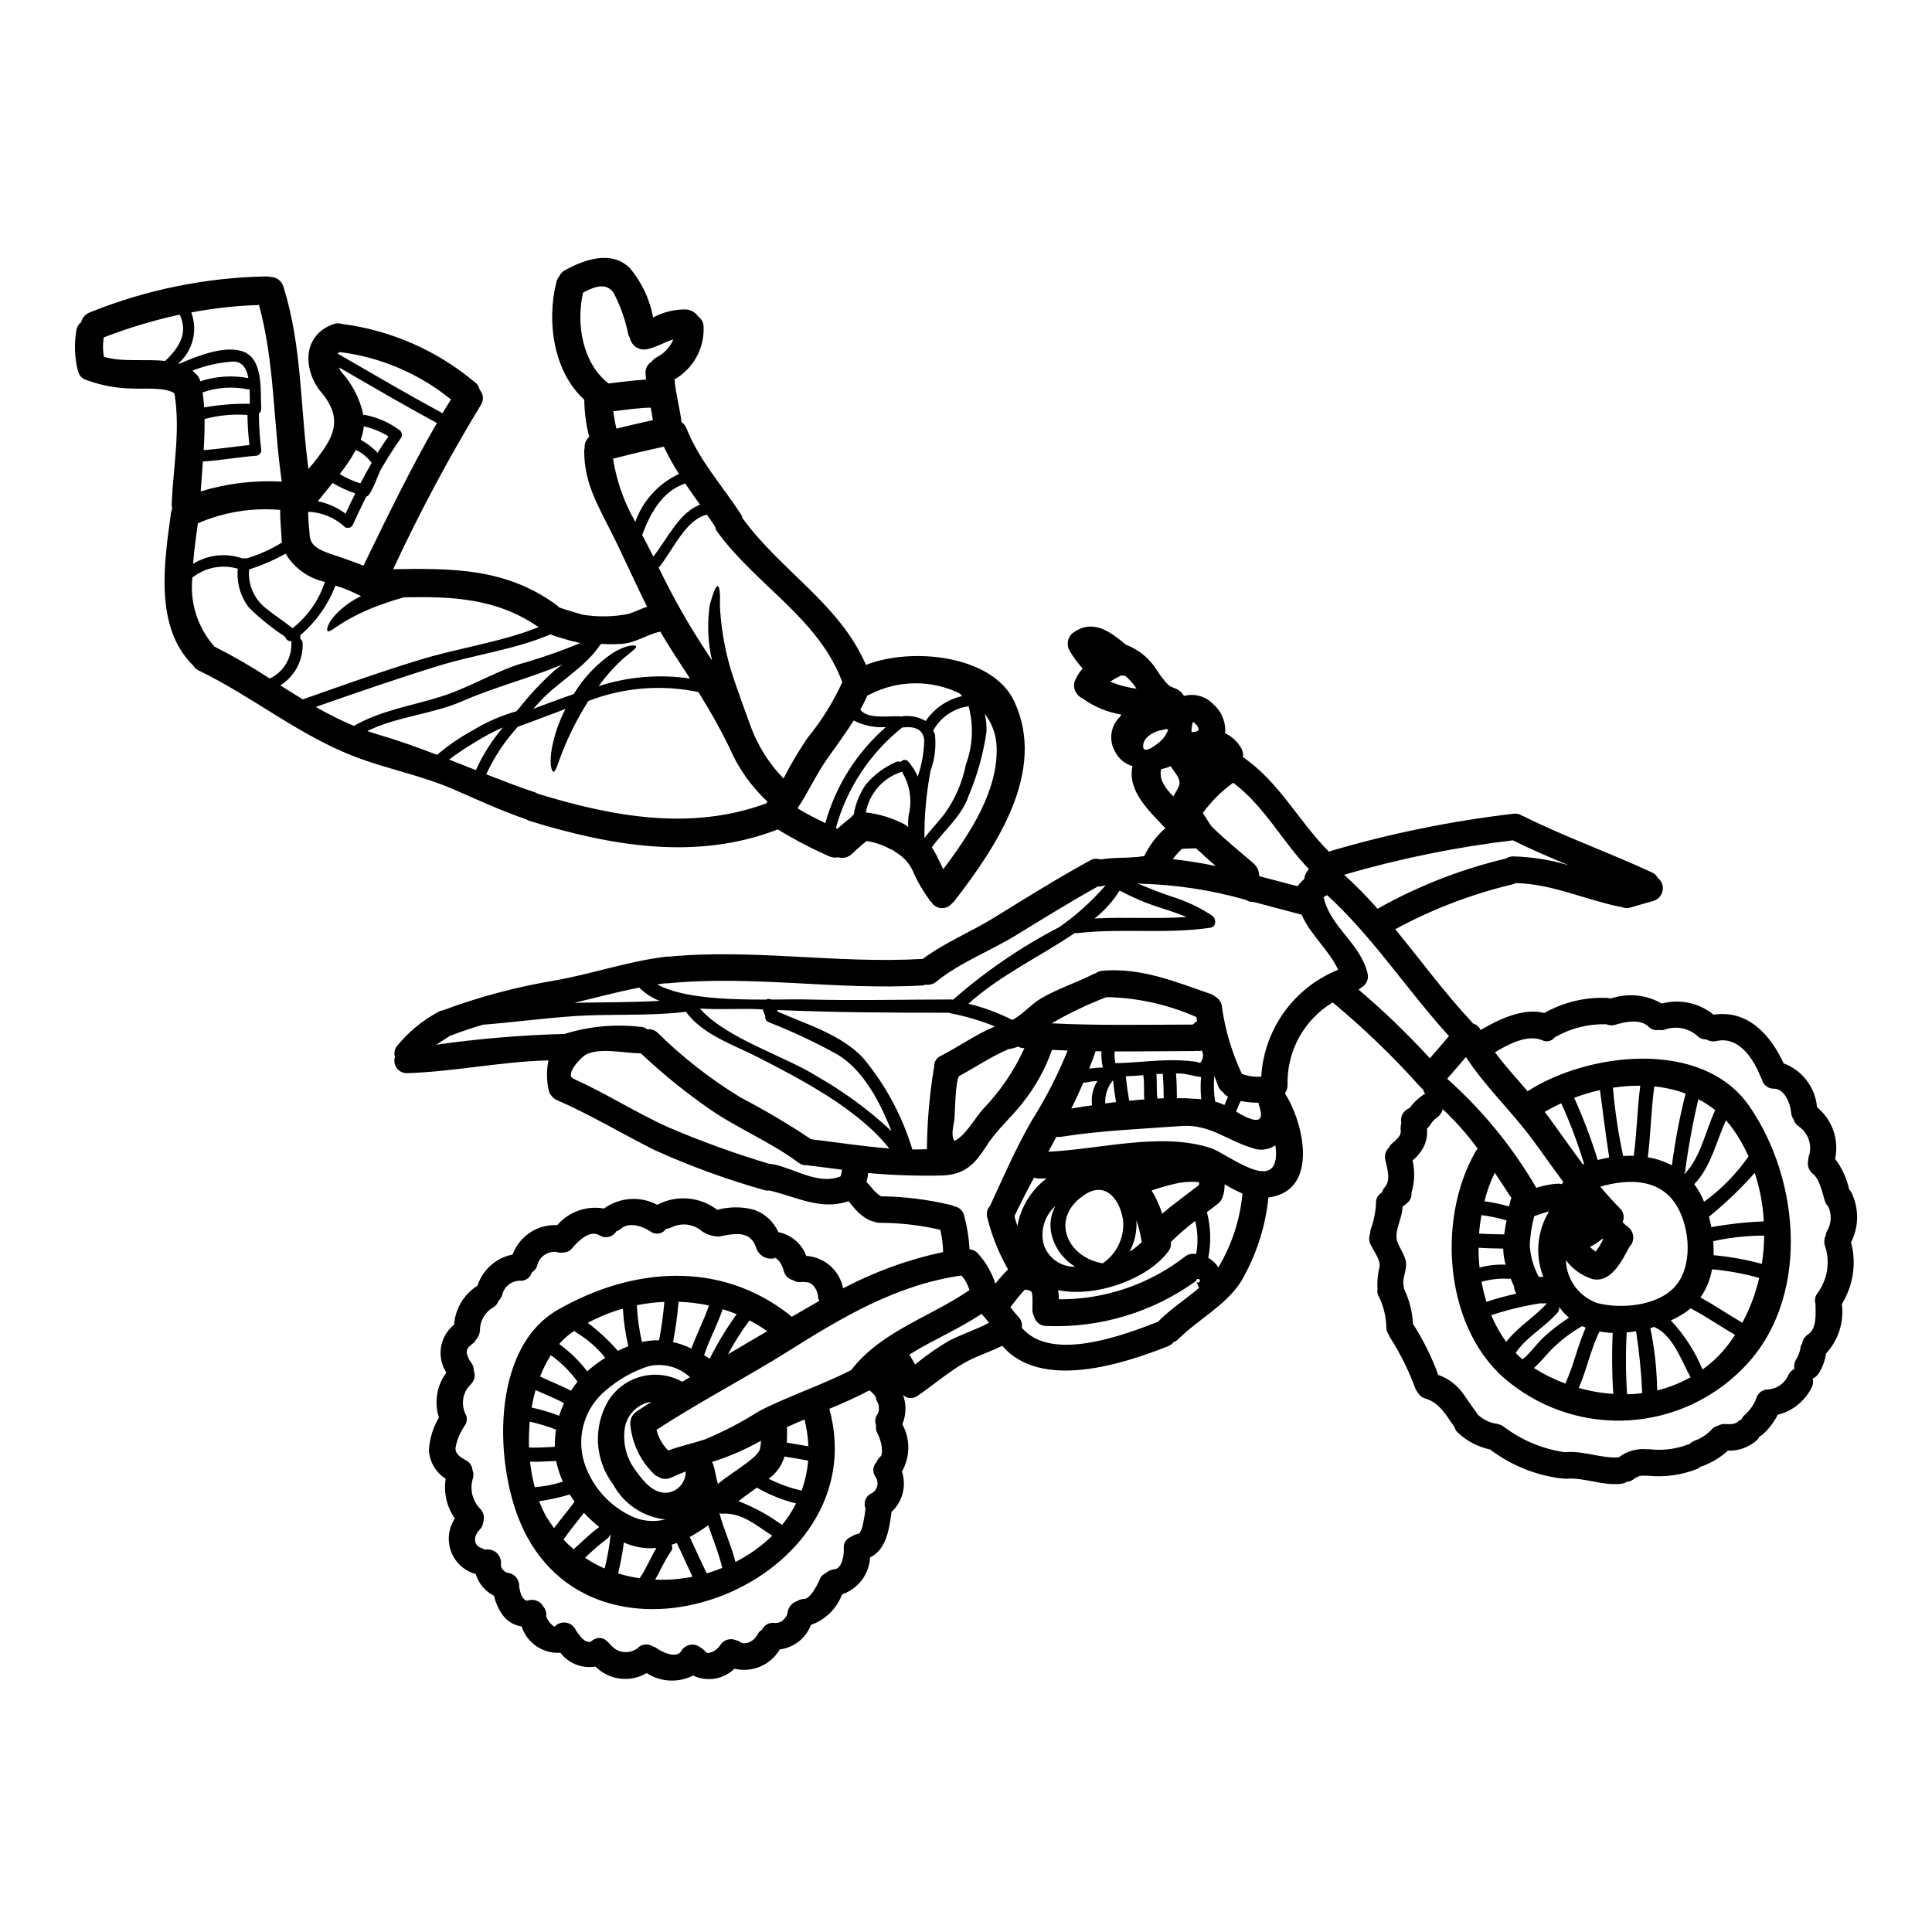 <?xml version="1.0" encoding="UTF-8"?>
<!-- Uploaded to: ICON Repo, www.svgrepo.com, Generator: ICON Repo Mixer Tools -->
<svg fill="#000000" width="800px" height="800px" version="1.1" viewBox="144 144 512 512" xmlns="http://www.w3.org/2000/svg">
 <g>
  <path d="m416.92 486.01c-0.285-0.082-0.578-0.141-0.875-0.176-0.152-0.016-0.301-0.039-0.449-0.074-1.379 1.406-2.606 3.148-3.832 4.637h-0.004c0.645 0.883 1.34 1.727 2.078 2.527 0.781 0.766 1.137 1.859 0.953 2.934 7.719 9.199 26.742 2.106 36.211-1.629 0.078-0.113 0.16-0.223 0.25-0.328 3.184-3.148 7.086-5.688 10.551-8.621v0.004c-0.23-0.316-0.398-0.672-0.5-1.051-0.027-0.074-0.176-0.43-0.227-0.578 0.133 0.23 0.422 0.316 0.66 0.188 0.234-0.125 0.324-0.414 0.207-0.652-0.121-0.238-0.406-0.34-0.648-0.227-0.242 0.113-0.348 0.398-0.242 0.641v-0.027l-0.102-0.098c-11.512 8.301-25.473 12.5-39.648 11.926-1.543 0.023-2.898-1.027-3.254-2.531-0.301-0.535-0.457-1.137-0.453-1.75 0-0.953 0.051-1.906 0.023-2.859-0.023-0.305-0.023-0.625-0.047-0.953-0.027-0.102-0.102-0.602-0.102-0.652h-0.004c-0.035-0.184-0.121-0.355-0.246-0.5-0.016 0.039-0.391-0.148-0.301-0.148zm-66.582-7.945c-0.121-0.121-0.277-0.301-0.426-0.426-0.051-0.023-0.172-0.125-0.301-0.199 0.074 0.102-0.551-0.051-0.027-0.074l0.004-0.102h-0.121c-0.051 0-0.152 0.148-0.277 0.199v0.004c-2.027 0.434-4.066-0.703-4.762-2.66-1.406-4.836-5.812-3.938-9.875-3.109-1.586-0.02-3.129-0.488-4.461-1.352-2.254-2.004-5.504-2.422-8.195-1.051-0.43 0.184-0.887 0.309-1.352 0.371-0.469 0.66-1.184 1.102-1.98 1.223-0.797 0.125-1.609-0.082-2.254-0.566-2.055-1.406-5.613-2.559-7.769-0.699v-0.004c-0.359 0.305-0.766 0.539-1.207 0.703-0.453 0.742-1.188 1.27-2.039 1.461-0.848 0.195-1.738 0.035-2.469-0.434-2.531-1.527-5.688 1.602-7.168 3.41v-0.004c-0.574 0.758-1.48 1.191-2.43 1.156-0.578 0.113-1.176 0.07-1.73-0.129-2.258-0.266-4.387 1.113-5.062 3.285-0.152 0.887-0.695 1.66-1.48 2.106-0.395 1.43-1.754 2.371-3.231 2.231-2.266 0.035-4.203 1.641-4.66 3.859-0.199 0.586-0.543 1.113-1.004 1.527-0.227 0.766-0.766 1.402-1.48 1.754-2.129 1.262-3.422 3.566-3.383 6.043-0.082 0.93-0.469 1.812-1.102 2.5-0.152 0.336-0.383 0.629-0.676 0.855-0.789 0.625-1.805 1.355-1.754 2.434h-0.004c0.176 1.039 0.613 2.012 1.281 2.828 0.414 0.57 0.629 1.266 0.602 1.969 0.5 1.238 0.223 2.652-0.703 3.609-2.289 2.141-2.824 5.559-1.305 8.297 0.375 1.035 0.145 2.195-0.602 3.008-0.004 0.051-0.02 0.102-0.047 0.148-1.113 1.672-1.855 3.559-2.18 5.539 0 1.703 1.453 2.481 2.828 3.258 0.973 0.508 1.609 1.484 1.68 2.578 0.305 0.727 0.332 1.539 0.078 2.285-0.859 2.84-0.078 5.926 2.031 8.016 0.84 0.922 1.129 2.219 0.75 3.41-0.062 0.816-0.426 1.578-1.027 2.133-1.555 1.527-1.73 4.109 0.625 4.832 0.305 0.102 0.602 0.234 0.879 0.395 0.223-0.051 0.449-0.078 0.676-0.074 1.957 0 3.543 1.586 3.543 3.543-0.023 0.262-0.023 0.523 0 0.785 0 0.051 0.027 0.152 0.051 0.305 0.039 0.078 0.066 0.16 0.074 0.246 0.055 0.051 0.098 0.113 0.129 0.18 0.098 0.148 0.148 0.199 0.148 0.25 0.156 0.172 0.324 0.332 0.504 0.477 0.066 0.062 0.141 0.113 0.223 0.148 0.125 0.074 0.199 0.125 0.25 0.148 0.051 0.023 0.098 0.023 0.172 0.051l0.699 0.148 0.004 0.004c1.617 0.441 2.688 1.965 2.559 3.633v0.027c0.051 0.148 0.172 0.852 0.199 0.953 0.098 0.352 0.172 0.699 0.301 1.027 0.043 0.066 0.066 0.145 0.078 0.223 0.051 0.062 0.094 0.129 0.125 0.203 0.125 0.223 0.25 0.426 0.395 0.648 0.164 0.09 0.301 0.227 0.391 0.395 0.098 0.023 0.191 0.066 0.277 0.125l0.051 0.051c0.047 0 0.098-0.027 0.148-0.027h0.301c0.109-0.008 0.223-0.031 0.324-0.074 1.52-0.383 3.102 0.32 3.836 1.703 0.539 0.633 0.812 1.449 0.75 2.281 0.008 0.102 0 0.203-0.023 0.301 0.043 0.043 0.066 0.094 0.074 0.152 0.051 0.125 0.051 0.125 0.051 0.176 0.098 0.172 0.172 0.324 0.277 0.5 0.32 0.574 0.742 1.086 1.25 1.504 0.066 0.043 0.125 0.094 0.18 0.148 0.129 0.074 0.254 0.16 0.375 0.254 1.098-1.199 2.879-1.469 4.285-0.656 0.656 0.41 1.164 1.016 1.453 1.734 0.027 0.047 0.074 0.074 0.102 0.121 0.551 0.789 1.676 2.41 2.68 2.707 1.48 0.453 1.078-0.375 2.508-0.789 2.43-0.703 3.305 1.43 4.836 2.629v0.004c2.066 1.5 4.922 1.266 6.715-0.551 1.074-0.684 2.445-0.672 3.508 0.027 0.332 0.066 0.641 0.211 0.906 0.422 1.43 1.051 5.359 2.934 6.617 0.789 0.496-0.863 1.348-1.461 2.328-1.641 0.977-0.18 1.984 0.082 2.754 0.711 0.387 0.203 0.734 0.469 1.027 0.789 0.676 0.789 0.953 0.789 1.969 0.426 0.895-0.344 1.656-0.957 2.18-1.758 0.859-1.484 2.699-2.078 4.266-1.375 0.348 0.066 0.68 0.199 0.977 0.391 1.504 1.078 3.856-0.199 4.723-1.969 0.254-0.504 0.656-0.922 1.152-1.199 0.555-1.176 1.758-1.906 3.059-1.852 0.785 0.168 1.605-0.008 2.254-0.477 0.398-0.305 0.746-0.668 1.027-1.078 0.148-0.277 0.199-0.328 0.223-0.305 0-0.047 0.023-0.121 0.051-0.277h0.004c0.012-0.129 0.047-0.254 0.098-0.371v0.148c0.09-1.551 1.113-2.887 2.582-3.387 0.547-0.352 1.18-0.547 1.828-0.574h0.176c0.09-0.027 0.18-0.055 0.273-0.074v0.023c0-0.023 0.027-0.023 0.027-0.023 0.227-0.117 0.441-0.25 0.652-0.395 0.051-0.074 0.527-0.477 0.527-0.5s0.395-0.453 0.477-0.551c0.023 0.023 0 0.047-0.023 0.074v0.004c0.023-0.031 0.039-0.066 0.047-0.105 0.852-1.211 1.566-2.512 2.133-3.883 0.277-0.613 0.777-1.098 1.402-1.355 0.688-0.637 1.57-1.023 2.504-1.102 1.754-0.199 2.457-3.41 2.363-5.438v0.004c-0.16-1.371 0.637-2.672 1.934-3.152 0.629-0.434 1.348-0.715 2.106-0.824-0.227 0 0.223-0.305 0.199-0.25v-0.004c0.363-0.574 0.621-1.211 0.754-1.879 0.332-1.422 0.574-2.859 0.723-4.312 0.008-0.082 0.023-0.164 0.051-0.246-0.656-1.516 0.023-3.277 1.527-3.961 0.777-0.398 1.344-1.109 1.555-1.953 0.211-0.848 0.047-1.742-0.449-2.457-0.852-1.168-0.758-2.777 0.227-3.836 0.309-0.734 0.809-1.375 1.449-1.852-0.352 0.277-0.023-0.227-0.023-0.305 0.074-0.676 0.074-1.355 0-2.031-0.191-1.184-0.555-2.328-1.078-3.406-0.383-0.656-0.535-1.426-0.426-2.18-0.363-0.934-0.262-1.984 0.277-2.832 0.09-0.137 0.176-0.277 0.246-0.426 0.027-0.074 0.027-0.102 0.078-0.227h0.004c0.051-0.172 0.09-0.348 0.121-0.523 0-0.133 0.008-0.266 0.027-0.395 0.004-0.25-0.004-0.504-0.027-0.754 0.004-0.051-0.004-0.102-0.023-0.148-0.027-0.172-0.07-0.336-0.125-0.5-0.066-0.074-0.117-0.16-0.152-0.25-0.266-0.418-0.434-0.891-0.5-1.379-0.09-0.145-0.168-0.293-0.227-0.453-0.32-0.41-0.68-0.789-1.074-1.125-0.027-0.027-0.281-0.176-0.43-0.305-0.098 0.051-0.172 0.125-0.277 0.176-3.356 1.777-6.816 3.281-10.301 4.723 12.594 45.84-60.398 75.18-81.082 31.977-7.766-16.234-8.945-47.816 9.055-58.168 19.699-11.328 42.98-13.258 61.5 1.305v0.004c0.195 0.145 0.371 0.316 0.527 0.504 2.008-1.129 3.988-2.281 5.969-3.438 0.449-0.246 0.926-0.5 1.379-0.789h-0.004c-0.148-0.254-0.254-0.531-0.301-0.824-0.062-1.297-0.598-2.527-1.504-3.461-0.098-0.051-0.602-0.395-0.602-0.395-0.098-0.035-0.191-0.086-0.277-0.148-0.109 0-0.219-0.02-0.32-0.051-0.695-0.129-1.406-0.164-2.109-0.098-0.648 0.043-1.293-0.133-1.828-0.504-1.191-0.273-2.137-1.18-2.457-2.363-0.074-0.324-0.172-0.645-0.297-0.953-0.039-0.078-0.066-0.164-0.078-0.25-0.055-0.059-0.098-0.125-0.125-0.199-0.148-0.32-0.316-0.629-0.504-0.926-0.137-0.164-0.262-0.332-0.379-0.508zm284.6-17.391c1.746 4.035 1.602 8.637-0.391 12.551 1.477 5.551 0.598 11.465-2.434 16.344 0.617 4.797-0.93 9.621-4.223 13.16 0.012 0.082 0.012 0.168 0 0.25-0.305 1.762-0.949 3.449-1.906 4.965-0.395 0.605-0.949 1.09-1.602 1.402 0.211 0.848 0.086 1.746-0.352 2.504-1.809 3.543-5.062 6.125-8.922 7.086-0.973 1.953-2.309 3.707-3.938 5.164-0.273 0.242-0.586 0.445-0.922 0.598-0.145 0.363-0.371 0.688-0.656 0.953-2.094 1.895-4.844 2.891-7.664 2.781-2.027 1.84-4.394 3.262-6.969 4.184-0.098 0.039-0.199 0.066-0.305 0.078-0.238 0.215-0.504 0.402-0.785 0.555-4.106 1.625-8.535 2.262-12.934 1.852-0.074 0-0.148-0.027-0.246-0.027-0.176 0-0.355 0.027-0.527 0.027h-0.004c-0.363-0.035-0.734-0.043-1.102-0.027-0.246 0.066-0.496 0.117-0.75 0.152-0.586 0.242-1.133 0.562-1.629 0.953-0.457 0.309-0.984 0.48-1.531 0.5-0.492 0.309-1.051 0.5-1.625 0.551-4.941 0.551-9.547-1.727-14.461-1.355v0.004c-0.375 0.02-0.746-0.016-1.109-0.102-0.199 0.008-0.398-0.004-0.598-0.027-6.688-0.906-13.031-3.519-18.418-7.59-0.027 0-0.027 0-0.027-0.023-3.191-0.68-6.137-2.211-8.52-4.438-0.453-0.383-0.773-0.902-0.906-1.48-2.18-3.008-3.887-6.438-7.691-7.57v0.004c-0.879-0.242-1.621-0.832-2.059-1.633-0.258-0.289-0.469-0.617-0.625-0.973-1.723-4.715-3.949-9.227-6.641-13.461-0.223-0.301-0.391-0.641-0.5-1-0.422-0.566-0.625-1.266-0.578-1.969-0.082-2.945-0.836-5.836-2.203-8.445-0.188-0.477-0.234-1-0.125-1.504-0.148-1.992 0.031-4 0.527-5.938 0.352-1.805-1.68-4.387-2.406-5.992-0.426-0.906-0.453-1.949-0.078-2.879-0.004-0.332 0.039-0.66 0.125-0.98 0.809-2.219 1.289-4.543 1.422-6.898-0.105-1.211 0.512-2.371 1.574-2.957 0.164-0.551 0.445-1.055 0.828-1.48 1.574-1.879 0.527-5.035 0.078-7.141-0.293-1.121 0.02-2.312 0.824-3.148 0.34-0.613 0.797-1.148 1.352-1.574 0.57-0.453 1.078-0.984 1.508-1.574 0.305-0.43 0.445-0.957 0.395-1.48-0.094-0.66-0.043-1.332 0.152-1.969-0.387-1.695 0.547-3.41 2.18-4.012 0.988-1.355 2.199-2.535 3.582-3.481 0.172-0.117 0.355-0.211 0.551-0.277-0.242-0.352-0.418-0.742-0.527-1.152-0.262-0.191-0.5-0.422-0.699-0.676-0.086-0.055-0.164-0.121-0.227-0.203-7.066-7.894-14.707-15.262-22.855-22.039-0.051-0.066-0.109-0.125-0.176-0.176-3.758 2.262-6.848 5.484-8.953 9.332-2.106 3.848-3.148 8.184-3.023 12.57 0.012 0.742-0.207 1.469-0.629 2.082-0.027 0.055-0.047 0.113-0.051 0.176 4.414 6.691 8.723 23.18-1.703 26.914-0.871 0.297-1.77 0.508-2.68 0.625-0.812 7.922-3.324 15.578-7.367 22.438-4.086 6.266-11.328 9.922-16.531 15.109-0.352 0.367-0.781 0.648-1.254 0.828-0.391 0.477-0.898 0.84-1.48 1.055-12.328 4.883-33.73 11.703-43.93-0.125-3.41 1.727-7.047 2.754-10.426 4.762-4.234 2.504-7.945 5.738-12.004 8.492-1.156 0.883-2.777 0.797-3.836-0.199 0.91 2.516 0.84 5.281-0.199 7.746 2.152 3.906 2.113 8.652-0.102 12.527 1.25 3.801 0.176 7.981-2.758 10.703-0.625 4.723-1.43 10-5.688 12.055-0.242 4.481-3.191 8.359-7.441 9.797-1.391 3.789-4.41 6.754-8.223 8.074-1.332 3.535-4.516 6.043-8.266 6.512-2.445 4.152-7.312 6.227-12.004 5.117-2.926 2.836-7.301 3.555-10.977 1.809-3.926 1.992-8.613 1.746-12.305-0.656-4.383 2.594-9.965 1.883-13.559-1.727-3.539 0.602-7.121-0.809-9.297-3.66-4.625 0.305-8.863-2.578-10.277-6.992-1.766-0.234-3.383-1.098-4.559-2.43-1.348-1.645-2.285-3.586-2.731-5.664-2.352-1.18-4.113-3.273-4.867-5.793-0.082-0.004-0.168-0.02-0.246-0.047-2.934-0.887-5.277-3.109-6.316-5.992-1.043-2.883-0.66-6.086 1.023-8.645-2.133-3.074-3.004-6.852-2.426-10.547-2.617-1.66-4.269-4.477-4.445-7.57 0.188-3.055 1.098-6.023 2.652-8.66-1.301-4.051-0.566-8.484 1.969-11.902-2.664-4.137-1.777-9.621 2.059-12.707 0.312-4.231 2.606-8.059 6.188-10.324 1.387-4.238 4.949-7.402 9.324-8.266 1.82-4.902 6.606-8.055 11.828-7.793 3.062-3.551 7.769-5.219 12.383-4.391 4.137-3.004 9.625-3.383 14.133-0.977 0.047-0.023 0.074-0.074 0.125-0.098h0.004c2.492-1.277 5.297-1.824 8.086-1.57 2.793 0.254 5.453 1.293 7.676 3 3.215-0.895 6.609-0.895 9.82 0 2.836 1.02 5.137 3.152 6.367 5.902 3.394 0.668 6.195 3.055 7.394 6.297 4.828 0.309 8.84 3.836 9.762 8.586 8.352-4.406 17.273-7.637 26.512-9.602-0.059-1.988-0.309-3.965-0.754-5.902-5.25-1.219-10.621-1.84-16.012-1.855-0.551 0.008-1.098-0.105-1.605-0.324-0.395-0.07-0.781-0.188-1.152-0.352-1.594-0.801-2.996-1.938-4.109-3.332-0.477-0.551-0.953-1.152-1.453-1.703-7.477 2.481-13.559-1.125-21.004-2.859h0.004c-0.508 0.07-1.023 0.02-1.504-0.152-9.926-2.809-19.625-6.356-29.016-10.613-8.66-4.359-16.867-9.297-25.738-13.184-0.527-0.207-0.984-0.551-1.332-1-0.449-0.461-0.754-1.043-0.875-1.68-0.566-2.582-0.586-5.254-0.051-7.844-12.531 0.301-24.863 2.984-37.391 3.387-1.082 0.047-2.121-0.441-2.777-1.305-0.656-0.863-0.844-1.996-0.504-3.027-0.297-0.918-0.141-1.922 0.426-2.707 2.977-3.715 6.664-6.801 10.852-9.074 0.379-0.262 0.816-0.434 1.277-0.5 0.055-0.004 0.105-0.02 0.148-0.051 9.695-3.598 19.711-6.258 29.914-7.941 9.773-1.754 19.172-5.039 29.047-6.238 0.262-0.047 0.527-0.055 0.789-0.027 22.434-2.152 44.738 1.906 67.191 0.602h0.223c5.715-4.285 12.781-7.168 18.875-10.926 8.395-5.164 16.793-10.449 25.434-15.16v-0.004c0.832-0.5 1.844-0.602 2.758-0.273 3.856-0.652 7.793-0.25 11.629-0.906h-0.004c1.203-2.488 2.828-4.746 4.809-6.676 0.25-0.254 0.535-0.465 0.852-0.625-4.234-4.562-10.234-9.898-8.77-16.531-1.957-0.562-3.598-1.902-4.539-3.707-1.855-3.062-1.312-7.004 1.305-9.445 0.062-0.191 0.152-0.367 0.273-0.523-3.695-0.586-7.203-2.039-10.234-4.238l-0.051-0.051c-1.703-0.738-2.602-2.621-2.106-4.41 0.492-1.285 1.215-2.465 2.133-3.484-1.293-1.445-2.441-3.016-3.434-4.684-0.863-1.48-0.617-3.356 0.602-4.562 5.387-4.188 10.078-0.602 14.363 2.981 0.051-0.004 0.102 0.004 0.148 0.027 3.359 1.324 6.191 3.707 8.07 6.789 0.84 1.328 1.805 2.57 2.879 3.711 0.789 0.75 1.969 0.879 2.859 1.504 0.57 0.387 1.043 0.902 1.375 1.504 0.027 0 0.051-0.027 0.074-0.027h0.004c2.727-0.707 5.621 0.094 7.594 2.106 2.027 1.746 3.223 4.269 3.285 6.945-0.008 0.277-0.043 0.555-0.105 0.824 1.883 0.875 3.434 2.332 4.414 4.16 0.348 0.68 0.477 1.449 0.375 2.203 9.629 6.594 14.711 16.969 22.781 25.066 0.125-0.074 0.254-0.133 0.395-0.176 15.895-4.684 32.16-7.996 48.621-9.902 0.758-0.094 1.523 0.094 2.152 0.531 0.133 0.039 0.266 0.09 0.395 0.148 11.074 5.512 22.781 9.648 33.984 14.863h-0.004c0.688 0.273 1.246 0.789 1.574 1.449 1.055 0.812 1.559 2.148 1.297 3.453s-1.238 2.344-2.523 2.688c-2.031 0.602-4.059 1.152-6.066 1.754v0.004c-0.746 0.215-1.543 0.16-2.254-0.156-0.125-0.023-0.246-0.023-0.395-0.047-9.246-1.883-18.066-6.094-27.613-6.297-0.195 0.102-0.395 0.184-0.602 0.254-10.953 2.586-21.512 6.609-31.402 11.973 6.738 8.168 12.988 16.762 20.246 24.531 0.133 0.141 0.254 0.289 0.355 0.453 0.863 0.223 1.586 0.82 1.965 1.629 0.035 0.027 0.059 0.062 0.078 0.098 4.723-2.828 11.355-5.965 16.867-4.512l-0.004 0.004c5.16-2.922 11.047-4.305 16.969-3.984 0.223 0.035 0.441 0.086 0.652 0.148 4.484-1.527 9.41-1.043 13.512 1.328 4.785-1.277 9.895-0.18 13.73 2.961 8.945-1.406 15.086 5.262 18.543 12.879 4.957 1.836 8.41 6.363 8.871 11.629 4.035 3.301 5.887 8.582 4.789 13.684 1.809 2.41 3.082 5.176 3.734 8.117 0.402 0.41 0.707 0.91 0.883 1.457zm-6.617 9.32h0.004c1.031-1.934 1.105-4.242 0.199-6.238-0.465-0.43-0.797-0.988-0.953-1.605-0.395-1.43-0.789-2.859-1.332-4.258h0.004c-0.328-0.98-0.859-1.875-1.555-2.633-1.219-0.785-1.816-2.246-1.504-3.656 0-0.297 0.027-0.59 0.074-0.879 1.125-2.965 0.105-6.316-2.481-8.148-0.723-0.449-1.25-1.148-1.48-1.969-0.383-0.543-0.609-1.188-0.648-1.852-0.148-2.18-1.703-6.238-4.488-6.238-1.57 0.055-2.953-1.023-3.281-2.559-0.098-0.199-0.223-0.395-0.301-0.598-1.906-4.789-5.766-10.828-11.707-9.473l0.004-0.004c-0.91 0.223-1.867 0.066-2.66-0.43-0.957 0.047-1.887-0.34-2.527-1.051-2.414-2.043-5.75-2.609-8.699-1.48-0.422 0.094-0.855 0.105-1.281 0.023-1.062 0.199-2.152-0.148-2.906-0.922-2.129-2.059-6.164-1.254-8.695-0.453-0.777 0.254-1.617 0.207-2.363-0.125-4.684-0.148-9.32 0.984-13.406 3.281-0.078 0.016-0.152 0.039-0.223 0.074-0.777 1.109-2.258 1.477-3.461 0.855-3.832-1.605-8.895 1.051-12.48 3.207 2.68 3.609 5.715 6.914 8.66 10.324l0.027-0.023c15.887-10.234 46.211-14.035 58.695 3.938 13.777 19.848 16.238 51.754-1.832 69.699v-0.004c-7.992 8.066-18.672 12.91-30.008 13.605-11.332 0.699-22.523-2.797-31.445-9.82-17.543-13.484-19.746-43.332-9.172-61.5 0.148-0.242 0.312-0.469 0.5-0.68-2.762-3.758-5.863-7.262-9.258-10.465-0.246 0.934-0.828 1.746-1.629 2.281-0.676 0.512-1.246 1.152-1.676 1.879-0.234 0.375-0.531 0.707-0.879 0.98 0.191 1.805-0.176 3.625-1.055 5.211-0.723 1.238-1.656 2.34-2.754 3.258 0.656 2.836 0.555 5.789-0.301 8.57 0.105 0.984-0.281 1.961-1.031 2.609-0.324 0.277-0.625 0.523-0.953 0.789-0.117 0.09-0.242 0.176-0.371 0.25-0.051 2.731-1.629 5.336-1.629 7.965 0 2.18 2.203 4.328 2.531 6.769 0.277 2.129-1.051 4.184-0.625 6.215l-0.004 0.004c0.066 0.254 0.102 0.52 0.098 0.785 1.418 2.941 2.227 6.137 2.383 9.398 0.043 0.023 0.082 0.059 0.102 0.105 2.684 4.195 4.891 8.672 6.59 13.352 2.227 0.785 4.215 2.133 5.766 3.914 1.504 1.801 2.656 3.832 4.086 5.664 0.223 0.277 0.418 0.582 0.574 0.902 1.215 1.164 2.723 1.98 4.359 2.359 0.406 0.02 0.805 0.105 1.184 0.254 0.504 0.09 0.98 0.305 1.379 0.625 4.766 3.629 10.383 5.969 16.316 6.793 0.098 0 0.172-0.051 0.277-0.051 4.723-0.352 9.195 1.703 13.906 1.406h-0.004c0.047-0.051 0.098-0.094 0.156-0.129 2.031-1.488 4.523-2.219 7.039-2.055 0.102 0.008 0.203 0.023 0.301 0.051 0.156-0.027 0.316-0.043 0.477-0.051 3.152 0.406 6.352 0.105 9.375-0.875 0.398-0.207 0.832-0.34 1.277-0.395 0.445-0.402 0.953-0.734 1.5-0.977 1.723-0.617 3.269-1.641 4.512-2.984 0.434-0.516 1.039-0.863 1.703-0.977 0.527-0.32 1.141-0.48 1.758-0.449 0.523 0.047 1.051 0.055 1.574 0.027h0.328c0.078-0.035 0.16-0.059 0.246-0.078 0.547-0.062 1.055-0.301 1.457-0.676 0.246-0.215 0.527-0.391 0.824-0.527 0.16-0.395 0.41-0.746 0.727-1.027 1.375-1.188 2.453-2.68 3.148-4.359 0.34-1.504 1.691-2.562 3.231-2.531 2.394-0.184 4.473-1.711 5.367-3.938 0.332-0.652 0.879-1.176 1.551-1.477-0.172-0.832-0.031-1.695 0.391-2.43 0.652-0.98 1.074-2.094 1.23-3.262 0.059-0.371 0.203-0.723 0.426-1.027 0.133-1.012 0.711-1.91 1.574-2.453 2.406-1.574 1.969-5.562 1.969-8.121h-0.004c-0.285-0.934-0.109-1.949 0.477-2.731 2.629-3.512 3.43-8.059 2.156-12.254-0.43-1-0.402-2.133 0.078-3.109 0.023-0.512 0.195-1.004 0.496-1.422zm-30.805-0.789 0.004 0.004c4.594-0.836 9.242-1.348 13.91-1.531-0.23-4.375-1.039-8.695-2.406-12.855-3.723 4.195-7.781 8.082-12.129 11.625 0.25 0.918 0.453 1.844 0.625 2.773zm13.383 9.723h0.004c0.383-2.473 0.594-4.973 0.629-7.477-4.543-0.004-9.074 0.492-13.508 1.48 0.098 1.25 0.121 2.481 0.098 3.707 4.32 0.395 8.598 1.164 12.781 2.301zm-5.16 15.59 0.004 0.004c2.012-3.738 3.512-7.731 4.461-11.863-4.09-1.148-8.277-1.91-12.508-2.285-0.453 2.688-1.496 5.242-3.059 7.481 3.812 2.043 7.371 4.543 11.105 6.68zm1.629-44.059h0.004c-1.066-2.434-2.367-4.758-3.883-6.941-0.648-0.918-1.352-1.797-2.109-2.629-2.559 5.664-4.035 12.504-8.395 16.926 1.062 1.414 1.93 2.965 2.582 4.609 0.02 0.023 0.027 0.051 0.023 0.078 4.562-3.332 8.543-7.398 11.781-12.031zm-6.594 51.375 0.004 0.004c1.102-1.293 2.117-2.656 3.031-4.086-3.984-2.277-7.719-4.938-11.777-7.019-0.477 0.395-0.93 0.75-1.453 1.102h0.004c-1.211 0.793-2.477 1.5-3.789 2.106 3.562 3.785 6.41 8.188 8.395 12.992 2.059-1.469 3.934-3.176 5.59-5.082zm-10.371-46.73c4.285-4.258 5.59-11.527 8.145-16.891v0.004c-1.383-1.121-2.879-2.094-4.461-2.91-1.5 6.309-2.668 12.691-3.504 19.121-0.078 0.199-0.168 0.395-0.277 0.578 0.043 0.02 0.078 0.055 0.098 0.098zm1.629 53.855c0-0.023-0.023-0.023-0.051-0.051-2.43-4.383-4.637-11.129-9.625-13.258l-1.004 0.305h0.004c1.125 5.441 1.73 10.977 1.805 16.531 3.106-0.762 6.09-1.949 8.871-3.519zm-4.383-23.758c5.062-5.285 4.309-15.613 0.723-21.605-4.383-7.363-12.855-7.266-20.273-5.117 1.652 1.969 3.356 3.883 5.164 5.711v0.004c1.012 0.934 1.312 2.406 0.75 3.66 0.32 0.391 0.684 0.742 1.082 1.051 1.652 1 2.215 3.129 1.273 4.812-0.156 0.25-0.34 0.477-0.551 0.68-0.023 0.047-0.023 0.074-0.047 0.125-1.934 3.543-4.762 9.547-9.777 8.441-2.805-0.898-5.258-2.648-7.016-5.008 0.156 5.152 3.477 9.68 8.348 11.379 6.191 1.59 15.637 0.801 20.324-4.125zm-0.578-32.379v0.004c0.836-6.406 2.051-12.758 3.633-19.023-2.672-0.984-5.461-1.617-8.293-1.883-0.879 6.215-0.93 12.531-1.727 18.77l-0.004 0.004c2.234 0.359 4.391 1.082 6.391 2.137zm-7.871 60.32v-0.023 0.004c-0.242-5.473-0.785-10.93-1.633-16.34-0.852 0.148-1.629 0.246-2.481 0.324h0.004c-0.297 5.449-0.262 10.914 0.098 16.363 1.344 0.035 2.691-0.074 4.016-0.32zm-0.508-81.418c-2.426-0.023-4.852 0.156-7.25 0.527 0.52 6.086 1.422 12.133 2.711 18.105 0.953-0.051 1.883-0.074 2.805-0.051 0.84-6.176 0.914-12.414 1.734-18.582zm-7.168 81.676c-0.34-5.383-0.395-10.777-0.156-16.164-1.168-0.035-2.332-0.16-3.481-0.375-2.363 4.762-3.356 10.102-5.512 14.957 2.988 0.848 6.059 1.379 9.16 1.582zm-1.078-62.652c-0.879-5.812-1.883-13.559-2.434-17.871-2.324 0.527-4.609 1.215-6.84 2.055 2.414 5.356 4.5 10.855 6.238 16.469 1.016-0.23 2.043-0.477 3.047-0.652zm-1.629 21.754h-0.004c-0.059-0.082-0.125-0.156-0.199-0.223-0.984 0.879-2.09 1.609-3.281 2.176 0.469 0.453 0.98 0.863 1.527 1.227 0.32-0.398 0.621-0.816 0.898-1.25 0.391-0.629 0.719-1.281 1.066-1.93zm-4.586 23.332c-0.328-0.125-0.652-0.25-0.953-0.395-3.289 1.871-6.277 4.219-8.871 6.969-1.219 1.449-2.516 2.828-3.887 4.137 2.613 1.656 5.394 3.031 8.293 4.109 2.266-4.773 3.246-10.035 5.43-14.82zm-0.652-43.297 0.223-0.078c-1.664-5.488-3.691-10.863-6.062-16.086-1.531 0.723-3.012 1.477-4.387 2.301 0.25 0.328 0.527 0.652 0.789 1.004 3.148 4.285 6.188 8.66 9.348 12.906 0.047-0.008 0.074-0.008 0.098-0.031zm-3.781 40.664c-0.641-0.543-1.238-1.137-1.777-1.777-0.305-0.371-0.59-0.758-0.852-1.156 0.141 0.582-0.02 1.195-0.43 1.633-3.356 3.832-8.195 6.363-11.074 10.629v-0.004c0.57 0.609 1.172 1.184 1.805 1.727 2.102-1.652 3.633-4.035 5.613-5.863 2.078-1.926 4.324-3.664 6.715-5.188zm-1.93-35.383c0.148-0.176 0.277-0.395 0.426-0.578-2.805-3.758-5.488-7.617-8.293-11.414-5.566-7.477-12.43-13.91-17.52-21.703-1.629 1.93-3.281 3.856-4.965 5.762v-0.004c9.344 8.332 17.316 18.086 23.617 28.898 1.633-0.516 3.312-0.871 5.016-1.055 0.117-0.012 0.234-0.012 0.352 0 0.449-0.074 0.91-0.047 1.348 0.094zm-3.91 31.574c-0.602 0.027-1.18 0.027-1.777 0-4.41 0.688-8.754 1.738-12.988 3.148 1.043 2.504 2.375 4.883 3.961 7.082 3.07-3.977 7.453-6.519 10.789-10.23zm-1.73-6.992c0.25 0 0.504-0.023 0.75-0.023h0.004c-2.215-5.707-1.648-12.117 1.531-17.344-1.332 0.359-2.648 0.785-3.938 1.277-0.648 2.484-1.043 5.027-1.18 7.594 0.156 2.938 0.961 5.805 2.359 8.395 0 0.016 0.016 0.027 0.027 0.027 0.141 0.035 0.285 0.062 0.426 0.074zm7.523-109.09c-4.992-2.078-9.977-4.207-14.84-6.617-15.125 1.805-30.078 4.859-44.703 9.125 3.117 2.844 6.078 5.856 8.871 9.02 0.043-0.039 0.098-0.074 0.152-0.098 10.598-5.957 21.977-10.402 33.809-13.207 0.582-0.387 1.266-0.586 1.965-0.578 4.992 0.129 9.945 0.918 14.727 2.356zm-13.887 113.51c-0.398-0.566-0.617-1.242-0.625-1.934-0.328-0.676-0.625-1.355-0.902-2.055-0.113 0.039-0.23 0.062-0.352 0.074-2.481-0.168-4.977 0.098-7.367 0.789 0.336 1.809 0.777 3.602 1.328 5.359 0.074-0.023 0.125-0.098 0.199-0.125 2.535-0.836 5.094-1.512 7.699-2.109zm-1.305-25.289c-1.453-2.254-2.934-4.512-4.438-6.742h0.004c-1.176 2.418-2.09 4.957-2.731 7.566 2.219 0.289 4.414 0.75 6.562 1.379 0.074-0.375 0.148-0.723 0.199-1.102h0.004c0.062-0.387 0.191-0.758 0.379-1.102zm-1.93 9.602c0.148-1.227 0.375-2.484 0.625-3.711l0.004-0.004c-2.184-0.641-4.41-1.109-6.668-1.402-0.277 1.602-0.5 3.231-0.625 4.883 2.211 0.156 4.414 0.18 6.648 0.23zm0.375 8.02v-0.004c-0.391-1.387-0.605-2.82-0.648-4.258-2.18-0.051-4.359-0.074-6.543-0.227l0.004-0.004c0 1.758 0.094 3.516 0.273 5.266 2.246-0.609 4.57-0.871 6.894-0.777zm-20.074-54.711c1.703-1.934 3.387-3.887 5.062-5.863-11.098-12.203-20.098-26.191-32.305-37.367-0.223 0.148-0.453 0.25-0.676 0.395l-0.277 0.199 0.004-0.008c0.152 0.316 0.246 0.656 0.277 1.004 0.023 0.047 0.051 0.074 0.051 0.121 2.254 7.195 9.473 11.379 11.328 18.949 0.434 1.531-0.285 3.152-1.707 3.863-0.188 0.207-0.41 0.383-0.652 0.523 6.668 5.66 12.973 11.73 18.879 18.184zm-24.309-23.434c-2.406-5.262-7.344-9.199-9.676-14.609-4.184-1.078-8.367-2.231-12.555-3.332l0.004-0.008c-0.781 0.051-1.555-0.152-2.207-0.574-9.047-2.594-18.383-4.031-27.793-4.289-0.344 0-0.688-0.043-1.027-0.125 3.082 1.305 6.188 2.559 9.445 3.633h0.004c3.68 1.148 7.184 2.812 10.398 4.941 1.105 0.75 1.227 2.957-0.426 3.207-11.703 1.75-23.508 0.074-35.234 1.43-0.227 0.023-0.457 0.004-0.676-0.051-9.371 6.34-19.68 11.102-28.246 18.77 4.043 0.969 7.953 2.414 11.652 4.309 2.731-1.453 4.836-4.059 7.543-5.688 4.387-2.582 9.422-4.188 14.012-6.519v0.004c0.18-0.078 0.363-0.145 0.551-0.203 0.527-0.379 1.152-0.605 1.805-0.648 10.129-0.879 19.285 2.906 28.668 6.164 0.492 0.176 0.941 0.441 1.332 0.785 0.992 0.594 1.617 1.652 1.652 2.809 0.867 6.086 2.641 12.008 5.262 17.566 1.637 0.625 3.391 0.875 5.137 0.727 0.359-6.16 2.465-12.094 6.07-17.105 3.606-5.008 8.559-8.891 14.285-11.191zm-8.418-25.762c0.195-0.328 0.426-0.625 0.648-0.953-7.066-7.316-11.809-16.715-20.051-22.855l0.004-0.004c-3.094 2.238-5.812 4.949-8.066 8.031 0.527 0.75 1.004 1.527 1.504 2.301v0.004c0.277 0.449 0.582 0.887 0.906 1.305 3.508 3.434 7.293 6.516 11.02 9.699 0.273 0.223 0.512 0.488 0.703 0.785 0.52 0.68 0.797 1.512 0.789 2.363 0.074 0.098 0.148 0.199 0.25 0.328 3.332 0.852 6.641 1.727 9.949 2.606h0.004c0.543-0.715 1.156-1.375 1.828-1.969 0.02-0.582 0.191-1.145 0.492-1.641zm-25.266 73.027c4.184 1.379 17.617 12.43 17.215 0.953-0.023-0.578-0.098-1.129-0.176-1.703-1.805 1.234-4.102 1.496-6.141 0.699-6.766-2.031-11.277-6.391-18.871-5.812-10.602 0.789-21.254 1.18-31.781 2.859l0.004-0.004c-0.406 0.062-0.82 0.062-1.227 0-0.699 1.328-1.43 2.629-2.152 3.961 13.918-0.676 29.93-5.289 43.129-0.953zm6.641-9.676c3.258 1.93 8.121 4.359 6.141-1.453v0.004c-0.109-0.293-0.18-0.598-0.199-0.906-1.586-0.008-3.168-0.168-4.723-0.473-0.469 0.914-0.875 1.859-1.211 2.828zm1.68 21.703c-1.621-0.719-3.199-1.539-4.723-2.453 0.02 1.066-0.133 2.129-0.449 3.148-0.07 0.273-0.18 0.539-0.324 0.785-0.219 0.465-0.547 0.871-0.953 1.18-0.977 0.789-1.969 1.504-2.957 2.254v0.004c1.016 3.957 1.133 8.094 0.352 12.102 1.07 0.637 1.984 1.5 2.68 2.531 3.555-5.961 5.734-12.641 6.383-19.551zm-3.809-25.688c-0.027-0.027-0.051-0.027-0.102-0.051v0.004c-0.508-0.254-0.938-0.633-1.254-1.105-0.621-0.434-1.086-1.059-1.324-1.777-0.305-0.879-0.629-1.73-0.953-2.582-0.242 2.281-0.164 4.582 0.223 6.84 0.844 0.23 1.668 0.531 2.457 0.902 0.285-0.754 0.609-1.504 0.961-2.227zm-3.281-61.102c-1.43-1.227-2.805-2.504-4.188-3.781-0.352-0.281-0.684-0.582-1-0.902-1.254 0-2.531 0.047-3.785 0.125-0.074 0.074-0.098 0.121-0.172 0.195l-0.004 0.004c-0.809 0.785-1.555 1.633-2.231 2.535 3.824 0.414 7.625 1.023 11.387 1.824zm-4.129 52.18c0.801-0.887 0.996-2.168 0.5-3.258-0.453 0.105-0.922 0.121-1.379 0.051-0.191 0.027-0.383 0.047-0.574 0.051-7.086 0.023-14.133 0.121-21.203 0.098-0.059 1.043 0.008 2.086 0.199 3.109 4.461-0.051 8.895-0.629 13.359-0.75 2.461-0.086 4.922 0.012 7.367 0.301 0.594 0.051 1.176 0.184 1.73 0.398zm-1.355 9.496c0.578 0.023 1.129 0.074 1.656 0.125v0.004c-0.191-1.961-0.211-3.938-0.051-5.902-1.883-0.148-3.734-0.902-5.664-0.926h-0.977c0.172 2.18 0.246 4.359 0.246 6.539 1.633-0.016 3.211 0.035 4.789 0.164zm1.004 22.879c0.223-0.625 0.25-0.789-0.602-0.852v0.004c-2.016-0.117-4.035 0.07-5.992 0.551-2.004 0.477-3.961 1.051-5.902 1.703v0.004c1.168 1.941 2.109 4.008 2.805 6.164 3.102-2.684 6.461-5.019 9.691-7.57zm-0.023-120.67v-0.125 0.004c-0.023-0.125-0.059-0.25-0.102-0.375l-0.168-0.301c-0.098-0.148-0.176-0.301-0.277-0.449h0.004c-0.215-0.23-0.438-0.449-0.676-0.652-0.098-0.074-0.199-0.125-0.301-0.199-0.074 0.277-0.199 0.652-0.227 0.789-0.027 0.133-0.047 0.375-0.074 0.5-0.023 0.199-0.023 0.395-0.051 0.602l-0.004-0.004c-0.004 0.109-0.02 0.219-0.047 0.328 0.027 0.148 0.043 0.297 0.047 0.449v0.102c0.199-0.047 0.402-0.082 0.605-0.102l0.602-0.074h0.051v-0.004c0.059-0.051 0.125-0.094 0.199-0.125 0.098-0.074 0.199-0.121 0.301-0.199l0.074-0.074c0.031-0.02 0.047-0.051 0.043-0.086zm-0.43 77.215c-0.074-0.355-0.121-0.727-0.172-1.078v0.008c-7.512-3.34-15.617-5.137-23.832-5.289-5.027 1.914-9.891 4.234-14.535 6.941 12.453 0.625 24.91 0.352 37.391 0.328 0.355-0.336 0.738-0.637 1.148-0.902zm-0.23 61.656c0.531-2.883 0.438-5.848-0.277-8.695-2.273 1.719-4.434 3.586-6.465 5.586 0.148 0.836-0.059 1.691-0.578 2.363-5.211 7.293-19.219 12.48-29.27 10.375 0.125 0.805 0.199 1.617 0.223 2.434 12.039 0.074 23.754-3.879 33.285-11.23 0.781-0.664 1.816-0.953 2.828-0.789 0.082-0.027 0.168-0.043 0.254-0.043zm-4.723-123.63c1.074-2.078-1.004-3.781-2.031-5.586-0.801 0.355-1.645 0.605-2.508 0.754-0.75 2.606 1.078 5.086 3.184 7.242 0.473-0.805 0.961-1.578 1.355-2.41zm-2.684-15.312h-0.004c-0.445-0.121-0.918-0.098-1.348 0.074-0.176 0.074-0.906 0.176-1.105 0.227-1.855 0.551-4.41 2.027-4.184 4.356 0.125 1.383 1.969 0.551 3.684-0.828v0.008c1.355-0.941 2.387-2.281 2.949-3.836zm-2.887 97.793c0.578-0.023 1.129-0.023 1.68-0.051 0-2.18-0.074-4.328-0.25-6.492-0.352 0-0.676 0-1.027 0.023l-0.652 0.078c0.199 2.129-0.027 4.336 0.25 6.441zm-16.641-47.707c8.121-0.453 16.266 0.172 24.359-0.395-3.484-1.477-7.117-2.406-10.801-3.809-2.359-0.945-4.668-2.016-6.918-3.207-1.77 2.836-4.016 5.34-6.641 7.41zm9.176 48.289c1.328-0.121 2.656-0.246 4.008-0.352-0.195-2.129 0.078-4.258-0.277-6.414-1.527 0.125-3.082 0.227-4.633 0.305 0.223 2.148 0.523 4.297 0.898 6.453zm3.383 37.418-0.004 0.004c-0.078-0.195-0.137-0.395-0.172-0.602-0.293-1.77-0.727-3.516-1.305-5.215-0.004 0.086 0.004 0.168 0.023 0.25 0.145 2.832-0.488 5.648-1.828 8.145 1.191-0.73 2.293-1.598 3.281-2.59zm-1.43-146.61-0.004 0.004c-0.82-1.281-1.836-2.43-3.008-3.402-0.352 0.004-0.707-0.035-1.051-0.125-0.965 0.465-1.902 0.988-2.805 1.574-0.051 0.023-0.074 0.051-0.125 0.074 2.231 0.941 4.582 1.57 6.988 1.867zm-8.973 152.29c3.691-2.508 5.758-6.801 5.41-11.254-0.574-4.988-4.258-10.602-9.84-7.144-9.762 6.019-5.297 16.754 4.43 18.398zm0.676-42.379c0.953-0.125 1.906-0.223 2.859-0.352-0.328-1.906-0.602-3.832-0.789-5.789-1.457 1.703-2.199 3.902-2.07 6.141zm0.09-57.793c-0.352 0.074-0.699 0.125-1.051 0.227v0.004c-0.344 0.09-0.699 0.125-1.055 0.098-7.242 4.035-14.336 8.418-21.402 12.758-6.691 4.137-15.312 7.477-21.301 12.406h-0.004c-0.777 0.672-1.809 0.973-2.828 0.824-0.332 0.117-0.676 0.191-1.027 0.227-22.508 1.277-44.91-2.781-67.391-0.574h-0.598l-0.004-0.004c-0.723 0.055-1.445 0.156-2.156 0.301 6.668 3.66 18.922 4.035 28.82 4.012 0.484-0.227 1.047-0.227 1.531 0 3.758-0.027 7.117-0.102 9.574-0.027 12.781 0.328 25.641 0 38.18 0h-0.004c0.105 0.004 0.207 0.023 0.305 0.051 8.562-7.519 18.004-13.973 28.117-19.219 4.547-3.168 8.676-6.891 12.293-11.082zm-0.727 48.27v0.004c-0.324-1.406-0.449-2.848-0.375-4.289-0.527-0.027-1.055-0.027-1.555-0.027-0.016 0.031-0.023 0.066-0.023 0.105-0.504 1.527-1.078 3.031-1.68 4.512v-0.004c1.199-0.16 2.406-0.262 3.617-0.297zm-2.859 10.02v0.004c-0.297-2.254 0.211-4.543 1.43-6.461-1.059 0.066-2.109 0.211-3.148 0.422-0.191 0.039-0.387 0.039-0.574 0-1.004 2.332-2.055 4.609-3.207 6.891 1.777-0.301 3.633-0.574 5.484-0.852zm-6.465-14.508c-1.383-0.051-2.781-0.102-4.16-0.176l0.004 0.004c-1.762 5.023-4.356 9.719-7.672 13.887-2.906 3.832-6.891 7.191-9.469 11.227-3.234 5.09-5.84 7.918-11.906 8.172v-0.004c-6.559 0.152-13.117-0.066-19.652-0.652-0.094 0.801-0.246 1.598-0.445 2.379 0.395 0.426 0.789 0.828 1.18 1.305 0.715 0.992 1.617 1.836 2.656 2.484 6.199 0.082 12.367 0.844 18.398 2.277 0.371 0.066 0.727 0.199 1.051 0.395 1.277 0.203 2.301 1.168 2.582 2.434 0.773 2.898 1.254 5.871 1.426 8.871 0.098 0.047 0.172 0.074 0.25 0.121h0.004c0.734 0.078 1.414 0.426 1.902 0.98 2.125 2.32 3.727 5.07 4.688 8.07 1.047-1.324 2.168-2.586 3.356-3.785-2.461-4.316-4.312-8.953-5.508-13.773-0.301-1.09-0.016-2.254 0.75-3.082 3.508-7.57 6.863-15.352 11.051-22.582 3.715-5.887 6.894-12.094 9.504-18.547zm-6.383 51.277c1.129 3.656 4.551 6.117 8.375 6.016-3.18-1.938-5.449-5.07-6.301-8.695-0.555-2.512-0.18-5.141 1.051-7.394-2.824 2.519-4.027 6.398-3.125 10.074zm0.789-17.418c-0.602 0.023-1.199 0.074-1.801 0.074l-0.004 0.004c-0.512 0.004-1.023-0.09-1.5-0.277-1.832 3.387-3.586 6.789-5.215 10.234 0.227 0.879 0.477 1.727 0.789 2.582h-0.004c0.922-5.023 3.688-9.523 7.75-12.613zm-5.902-34.484c-0.074 0-0.125-0.027-0.199-0.027l-0.004 0.004c-0.508-0.027-1-0.16-1.453-0.395-0.809 0.316-1.648 0.543-2.508 0.676h-0.125c-0.125 0.074-0.25 0.148-0.395 0.227-4.359 1.902-8.32 4.586-12.504 6.863-1.051 0.578-1.18 9.727-1.305 11.18-0.176 1.969-1.055 4.285-0.051 6.039 2.781-1.18 5.441-5.938 7.477-8.293h0.004c4.606-4.746 8.355-10.25 11.094-16.27zm-8.266-5.59c0.176-0.074 0.352-0.125 0.5-0.176l-0.004 0.004c-3.832-1.559-7.812-2.734-11.879-3.508-0.109-0.031-0.219-0.074-0.32-0.125-15.613 0-30.352-0.074-45.512-0.727v-0.004c0.039 0.145 0.09 0.289 0.148 0.426v0.027c7.668 3.356 16.867 6.066 22.68 12.332 5.91 7.106 10.328 15.332 12.988 24.184 1.277 0 2.582-0.023 3.859-0.074h0.004c0.059-7.012 0.645-14.008 1.754-20.93 0.027-0.281 0.086-0.559 0.172-0.828-0.105-1.266 0.598-2.461 1.758-2.981 4.731-2.43 9.062-5.512 13.902-7.617zm-1.102 78.328-0.004 0.004c-0.613-0.812-1.27-1.594-1.965-2.336-6.043 4.062-12.957 6.941-19.098 10.777 0.5 0.906 1.004 1.777 1.504 2.656 2.832-2.363 5.863-4.484 9.051-6.34 3.519-1.789 7.184-2.941 10.559-4.742zm-5.164-8.66-0.004 0.004c-0.418-1.418-1.137-2.727-2.106-3.84-17.113 2.434-31.574 11.02-45.984 20.102-11.453 7.191-23.535 13.383-34.836 20.801v0.004c0.523 2.059 1.586 3.945 3.082 5.461 3.184-1.152 6.391-1.855 9.676-2.91v0.004c5.043-2.102 9.898-4.637 14.512-7.57 7.941-4.059 16.465-6.789 24.402-10.875 0.102-0.148 0.176-0.305 0.277-0.426 8.074-10.02 20.758-13.684 31.027-20.746zm-20.625-42.027c-3.082-7.793-7.418-16.137-14.262-20.324-5.91-3.273-12.027-6.156-18.32-8.621-0.652-0.238-1.027-0.926-0.875-1.605-0.27-0.578-0.504-1.172-0.703-1.777-0.328-0.023-0.629-0.023-0.953-0.051-4.414-0.223-10.129 0.152-15.688-0.172 6.914 7.941 22.953 12.758 31.074 17.992v-0.004c7.144 4.062 13.781 8.953 19.777 14.566zm-13.535 11.91c0.188-0.574 0.32-1.16 0.395-1.758-3.035-0.395-6.066-0.789-9.102-1.148-0.074-0.027-0.125-0.027-0.172-0.051-0.789 0.09-1.582-0.137-2.207-0.625-7.414-5.539-16.086-9.023-23.684-14.289-6.426-4.457-12.504-9.391-18.188-14.762-0.098 0-0.199 0.023-0.328 0.023-4.086-0.047-10.125-1.504-13.984 0.227-1.227 0.551-6.039 5.387-3.457 6.543 8.52 3.832 16.367 8.871 24.836 12.73 8.855 3.805 17.926 7.09 27.16 9.84 0.328-0.012 0.656 0.016 0.98 0.078 5.621 1.188 11.988 5.57 17.75 3.191zm12.906-7.391c-8.266-10.477-23.305-18.27-34.637-24.086-6.594-3.41-14.789-5.992-19.285-12.184-0.105 0.051-0.215 0.086-0.328 0.102-9.676 1.125-19.285 0.453-28.969 1.078-8.195 0.551-16.316 1.652-24.484 2.305-2.91 0.875-5.812 1.828-8.699 2.934-1.18 0.789-2.43 1.551-3.684 2.363 11.281-1.602 22.645-2.555 34.035-2.859 6.422-2 13.188-2.648 19.871-1.902 0.742-0.012 1.465 0.227 2.055 0.676 1.027-0.137 2.055 0.219 2.785 0.953 6.656 6.555 14.055 12.316 22.039 17.168 6.394 3.332 12.605 7.012 18.598 11.02 6.922 0.801 13.789 1.93 20.703 2.43zm-21.426 78.941c-0.109-2.402-0.453-4.785-1.027-7.121-1.574 0.652-3.106 1.332-4.66 2.031 0.051 1.453 0.051 2.805-0.027 4.109 1.902 0.305 3.809 0.652 5.715 0.98zm-1.801 11.727h-0.004c0.941-2.555 1.523-5.231 1.73-7.945-2.078-0.375-4.16-0.75-6.266-1.078-0.594 2.035-1.762 3.852-3.359 5.238-0.277 0.223-0.551 0.426-0.828 0.652v0.004c2.769 1.398 5.699 2.449 8.723 3.129zm-5.188 9.125-0.004-0.004c1.449-1.762 2.699-3.68 3.731-5.715-3.641-0.891-7.133-2.301-10.375-4.184-1.652 1.18-3.305 2.332-4.883 3.586 4.109 1.578 7.984 3.703 11.527 6.312zm-5.59-22.328c-0.027 0-0.051 0.023-0.102 0.051l-0.004-0.004c-4.066 2.305-8.367 4.168-12.832 5.562 0.051 0.125 0.125 0.25 0.176 0.395 0.625 1.602 0.75 3.305 1.227 4.961l0.148 0.453c2.434-2.004 5.117-3.633 7.621-5.539 1.102-0.855 3.231-2.363 3.543-3.832l0.004-0.004c0.148-0.672 0.219-1.359 0.215-2.047zm1.652-29.02v-0.004c-1.492-1.074-3.059-2.039-4.688-2.887-2.121 2.852-4.023 5.859-5.688 9 3.457-2.055 6.914-4.106 10.375-6.113zm-8.395 61.148-0.004-0.004c3.582-1.816 6.871-4.168 9.75-6.965-4.16-2.633-7.969-6.141-13.184-5.84h0.004c-0.281 0.027-0.566-0.016-0.828-0.129 1.184 4.363 3.129 8.523 4.258 12.934zm0.301-65.66-0.004-0.004c-1.203-0.508-2.434-0.949-3.684-1.328-1.426 4.16-3.543 8.047-4.938 12.203 0.477 0.301 0.977 0.602 1.48 0.902v-0.004c2.086-4.098 4.473-8.031 7.141-11.773zm-7.922 68.664c1.406-0.395 2.754-0.902 4.113-1.43-0.906-3.887-2.457-7.547-3.711-11.305l-0.004 0.004c-1.57 1.133-3.211 2.172-4.91 3.109 1.531 3.18 2.934 6.438 4.512 9.621zm-4.059-59.57c1.402-3.859 3.332-7.519 4.66-11.414-2.656-0.566-5.356-0.895-8.07-0.98-0.297 3.582-0.781 7.144-1.453 10.68 1.68 0.387 3.312 0.961 4.863 1.715zm-2.418 8.797 2.027-1.203c-2.926-2.719-7.004-3.816-10.898-2.934-4.106 1.312-7.906 3.438-11.18 6.242-2.801 2.238-4.871 5.266-5.934 8.695-1.062 3.426-1.074 7.09-0.031 10.523 1.938 6.082 6.234 11.133 11.93 14.012 2.941 1.582 6.367 1.992 9.598 1.152-5.856-0.621-11.031-4.09-13.832-9.27-2.394-3.164-3.793-6.969-4.016-10.926-0.223-3.961 0.738-7.894 2.762-11.305 1.965-3.113 5.027-5.375 8.578-6.336 3.555-0.961 7.336-0.551 10.602 1.145 0.141 0.055 0.27 0.121 0.395 0.203zm2.703 51.676c-1.402-2.957-2.731-5.992-4.16-8.945-0.477 0.172-0.926 0.328-1.402 0.477h0.004c0.32 0.535 0.27 1.219-0.129 1.703-1.652 2.363-2.781 5.039-4.211 7.543v-0.004c3.324 0.133 6.648-0.125 9.91-0.773zm-1.828-27.895c-1.254 0.504-2.508 1.027-3.785 1.605-1.164 0.566-2.543 0.461-3.609-0.277-0.461-0.168-0.871-0.465-1.18-0.852-3.461-3.438-5.606-7.977-6.066-12.832v-0.023c-0.145-1.324 0.43-2.625 1.504-3.41 1.355-0.93 2.703-1.777 4.086-2.68-3.531 0.512-6.352 3.207-7.016 6.715-0.703 4.129 0.371 8.359 2.953 11.656 1.969 2.754 4.688 6.188 8.547 5.688 2.699-0.473 4.648-2.852 4.582-5.59zm-7.031-34.762c0.645-3.367 1.113-6.762 1.406-10.176-2.449 0.102-4.891 0.395-7.293 0.879 0.16 3.281 0.613 6.547 1.352 9.746 1.488-0.332 3.012-0.484 4.535-0.449zm-0.699 55.035v-0.004c-2.953 0.277-5.922-0.223-8.621-1.453-0.359 2.758-0.871 5.496-1.531 8.195 1.867 0.582 3.777 1.008 5.715 1.281 1.73-2.504 2.859-5.41 4.438-8.02zm0.828-145-0.004-0.004c-2.016-0.781-3.852-1.977-5.383-3.504-5.738 1.129-11.477 2.656-17.191 4.035h0.227c7.465-0.176 14.906-0.078 22.348-0.527zm-8.273 91.543c-0.758-3.281-1.246-6.617-1.449-9.977-3.227 0.926-6.348 2.195-9.301 3.785 2.914 2.176 5.586 4.664 7.969 7.418 0.945-0.469 1.883-0.895 2.781-1.227zm-4.723 50.098c-0.062-0.039-0.121-0.078-0.176-0.129-0.109 0.426-0.367 0.801-0.723 1.051-2.062 1.547-4.012 3.231-5.844 5.039 1.641 1.098 3.379 2.047 5.188 2.836 0.734-2.898 1.258-5.844 1.566-8.812zm-6.168-43.449c1.484-1.34 3.086-2.539 4.789-3.582-2.09-2.613-4.621-4.836-7.481-6.566-0.273-0.133-0.504-0.332-0.676-0.578-0.301 0.199-0.625 0.395-0.953 0.602-1.137 0.848-2.176 1.812-3.106 2.883 2.812 2.039 5.316 4.481 7.426 7.242zm3.18 41.254v-0.004c-1.441-1.152-2.797-2.406-4.055-3.758-1.777 2.363-3.734 4.609-5.414 7.086h-0.004c0.852 0.898 1.746 1.75 2.684 2.559 2.297-1.977 4.352-4.156 6.809-5.887zm-6.543-6.742c-0.449-0.629-0.875-1.254-1.273-1.883-2.648 0.801-5.356 1.395-8.094 1.781 0.516 1.391 1.137 2.738 1.852 4.035 0.641 1.07 1.336 2.109 2.082 3.106 1.77-2.383 3.727-4.637 5.453-7.043zm-0.965-29.352c0.551-0.828 1.125-1.652 1.75-2.434-1.969-2.703-4.363-5.07-7.082-7.016-1.121 1.785-2.07 3.672-2.832 5.637 2.652 1.359 5.543 2.336 8.164 3.812zm-3.109 6.594v-0.004c0.348-1.133 0.777-2.238 1.277-3.309-2.406-1.379-5.039-2.305-7.519-3.484h0.004c-0.445 1.523-0.797 3.07-1.055 4.637 2.473 0.543 4.906 1.266 7.277 2.16zm0.977 17.469v-0.004c-0.801-1.746-1.398-3.582-1.781-5.465-2.301 0.051-4.586 0.305-6.914 0.199 0.242 2.277 0.66 4.531 1.25 6.742 2.531-0.172 5.027-0.668 7.43-1.473zm-2.129-9.227v-0.004c-0.02-1.523 0.09-3.051 0.324-4.559-2.269-0.863-4.598-1.57-6.965-2.106-0.203 2.277-0.273 4.559-0.203 6.844 2.266 0.152 4.547-0.098 6.828-0.176z"/>
  <path d="m412.82 329.94c8.621 18.547-4.836 38.496-15.816 52.742h0.004c-0.234 0.289-0.5 0.551-0.789 0.789-0.633 0.762-1.57 1.199-2.562 1.195-0.992-0.004-1.93-0.453-2.555-1.219-0.098-0.113-0.188-0.23-0.273-0.352-0.301-0.262-0.547-0.578-0.73-0.93-1.504-2.062-2.797-4.269-3.859-6.594-0.887-2.359-2.555-4.348-4.723-5.637-0.332-0.176-0.637-0.406-0.902-0.676-0.234-0.062-0.461-0.145-0.676-0.25-1.953-1.066-4.07-1.789-6.266-2.129-1.352 1.066-2.648 2.207-3.887 3.406-0.977 0.938-2.383 1.281-3.684 0.902-0.828 0.168-1.691 0.062-2.457-0.301-4.656-2.066-9.18-4.434-13.531-7.082-21.555 8.371-44.285 4.359-65.758-2.254v-0.004c-0.324-0.09-0.629-0.234-0.906-0.426-6.738-2.281-13.055-5.266-19.57-8.074-8.266-3.543-16.926-5.188-25.312-8.32-15.113-5.664-27.469-16.039-41.879-23.031v0.004c-0.621-0.285-1.145-0.746-1.504-1.332-10.398-10.234-7.644-27.488-5.863-40.496 0.051-0.402 0.172-0.789 0.348-1.152-0.141-0.418-0.199-0.863-0.172-1.305 0.426-9.648 2.332-19.426 0.75-29.07l0.004-0.117c-2.559-1.703-8.395-1.105-11.02-1.254l-0.004-0.004c-4.305-0.039-8.566-0.84-12.594-2.359-0.957-0.352-1.672-1.164-1.902-2.156-0.051-0.125-0.102-0.246-0.152-0.395-0.84-3.535-0.941-7.203-0.301-10.777 0.16-0.75 0.59-1.418 1.207-1.879 0.309-1.211 1.191-2.191 2.359-2.633 14.863-5.996 30.695-9.223 46.719-9.52 0.371-0.004 0.742 0.047 1.102 0.148 1.609-0.008 3.023 1.059 3.457 2.606 4.938 15.742 4.438 32.105 6.617 48.266v0.004c1.812-2.055 3.457-4.25 4.914-6.566 3.356-5.613 2.027-9.723-2.156-14.535-0.238-0.301-0.441-0.629-0.605-0.977-0.098-0.148-0.199-0.277-0.301-0.426-3.387-6.094-2.383-13.336 4.762-15.867h0.004c0.738-0.277 1.551-0.293 2.305-0.051 12.961 1.68 25.172 7.039 35.188 15.441 0.664 0.48 1.121 1.199 1.277 2.004 1.031 1.145 1.133 2.848 0.25 4.109-8.523 14.039-16.262 28.539-23.18 43.434 15.438-0.25 29.723-0.352 43.129 9.371 0.281 0.211 0.535 0.457 0.754 0.73 1.832 0.648 3.684 1.199 5.562 1.727 0.176 0.051 0.328 0.125 0.477 0.176h-0.004c4.16 0.723 8.418 0.66 12.559-0.176 1.703-0.625 3.234-1.328 4.812-1.883-3.363-6.664-6.297-13.48-9.727-20.223-3.656-7.219-6.891-12.781-6.941-20.953v0.004c0-0.324 0.043-0.645 0.125-0.953-0.078-1.098 0.371-2.168 1.203-2.883-0.832-3.215-1.27-6.519-1.301-9.84-8.223-7.477-10.023-20.859-7.391-31.199 0.133-0.551 0.391-1.066 0.75-1.504 0.32-0.73 0.887-1.324 1.602-1.68 5.164-2.805 12.23-5.312 17.117-0.5 3.156 3.75 5.277 8.262 6.164 13.082 2.672-1.441 5.664-2.176 8.699-2.133 1.281 0.082 2.453 0.75 3.18 1.805 0.938 0.66 1.5 1.734 1.504 2.883 0.09 2.793-0.578 5.559-1.938 8s-3.359 4.465-5.781 5.859c0.328 3.809 1.379 7.477 1.855 11.277 0.602 0.449 1.07 1.055 1.352 1.754 3.281 8.344 9.473 15.16 14.336 22.605 0.246 0.363 0.426 0.773 0.527 1.203 10.234 14.031 25.664 22.656 32.668 38.82 11.965-4.746 33.566-2.691 39.332 9.727zm-18.844 44.395c7.086-9.395 14.609-20.824 14.133-32.527-0.125-3.144-1.223-6.172-3.148-8.66 0.371 1.547 0.531 3.137 0.477 4.723-0.824 5.793-2.394 11.453-4.664 16.844-1.801 5.488-6.516 9.246-9.84 13.832 0.434 0.629 0.828 1.289 1.18 1.969 0.609 1.242 1.195 2.543 1.863 3.82zm5.992-27.719c1.848-4.941 2.098-10.34 0.723-15.438-3.969 0.52-7.453 2.902-9.371 6.418 0.176 0.34 0.324 0.691 0.449 1.055 0.355 3.234-0.039 6.512-1.152 9.57-1.129 5.879-1.676 11.855-1.629 17.844 1.676-2.152 3.508-4.086 5.234-6.266 2.852-3.926 4.812-8.422 5.746-13.184zm-0.98-18.145c-0.223-0.254-0.457-0.496-0.703-0.723-7.469-3.629-16.207-3.555-23.613 0.199-0.25 0.148-0.516 0.266-0.789 0.352-0.578 1.277-1.203 2.531-1.883 3.734 1.777 2.68 7.844 1.625 10.5 1.801l0.004 0.004c0.055 0.023 0.113 0.039 0.176 0.051 2.285-0.398 4.633 0.02 6.641 1.18 2.262-3.352 5.719-5.711 9.668-6.598zm-11.703 21.055c1.031-3.031 1.586-6.199 1.652-9.398-0.395-3.356-3.184-3.633-5.84-3.332v-0.004c-8.539 6.801-14.699 16.141-17.59 26.668 0.148 0.074 0.277 0.125 0.395 0.176 1.051-0.93 2.152-1.859 3.254-2.754 0.102-0.074 0.199-0.125 0.305-0.199 0.234-0.301 0.496-0.578 0.785-0.828 0.465-2.82 1.539-5.508 3.148-7.871 2.156-2.606 4.894-4.668 7.996-6.016 0.414-0.219 0.906-0.23 1.328-0.027 0.227-0.344 0.605-0.551 1.016-0.562 0.41-0.008 0.797 0.184 1.039 0.516 1.008 1.184 1.836 2.512 2.457 3.934 0.027-0.102 0.027-0.207 0.055-0.301zm-2.508 10.629v-0.004c1.023-3.965 0.379-8.172-1.777-11.652-0.023 0-0.051 0.051-0.074 0.051-4.898 1.562-8.539 5.695-9.477 10.75 3.602 0.418 7.094 1.496 10.301 3.184 0.324 0.184 0.617 0.414 0.879 0.676 0.012 0 0.023 0.012 0.023 0.023-0.031-1.012 0.012-2.023 0.125-3.031zm-6.016-23.457 0.004-0.004c-2.949 0.195-5.894-0.41-8.523-1.754-2.18 3.461-4.613 6.719-7.043 10.176-2.957 4.211-5.016 8.871-7.844 13.105 2.363 1.43 4.859 2.707 7.367 3.914v-0.004c2.742-9.867 8.32-18.711 16.043-25.438zm-20.777 2.883v-0.004c3.703-4.512 6.805-9.48 9.227-14.789-6.094-16.762-22.957-25.812-33.105-39.844-0.32-0.43-0.535-0.93-0.629-1.457-0.699-1.027-1.402-2.078-2.129-3.106-5.738 1.379-8.945 9.348-12.781 14.059 3.668 7.648 7.856 15.039 12.527 22.117 0.527 0.828 1.078 1.652 1.605 2.481-1.012-4.367-1.277-8.875-0.785-13.332 0.059-0.934 0.254-1.852 0.574-2.731 0.223-0.789 0.453-1.457 0.652-2.008 0.426-1.102 0.789-1.676 1.074-1.629 0.289 0.047 0.477 0.703 0.551 1.883 0.051 0.574 0.051 1.277 0.051 2.106v-0.004c-0.055 0.902-0.039 1.809 0.055 2.707 0.363 5.062 1.254 10.074 2.656 14.957 2.031 6.492 4.258 12.234 5.637 16.113 1.91 4.926 4.789 9.418 8.473 13.207 1.891-3.707 4.012-7.289 6.348-10.73zm-10.949 17.344c0.125-0.172 0.223-0.328 0.352-0.477v-0.008c-4.344-4.043-7.793-8.953-10.125-14.41-2.465-5.019-5.199-9.906-8.195-14.633-9.73-2.039-19.848-1.219-29.125 2.363-0.125 0.199-0.277 0.395-0.395 0.602-2.492 4.004-4.633 8.219-6.391 12.594-1.328 3.281-1.855 5.617-2.453 5.566s-1.152-2.363-0.43-6.363c0.691-3.582 1.898-7.043 3.586-10.277-4.262 1.574-8.496 3.231-12.629 4.723-3.43 3.738-6.254 7.988-8.371 12.594 4.234 1.652 8.496 3.309 12.883 4.762h-0.004c0.277 0.102 0.543 0.234 0.789 0.395 19.883 6.074 40.531 9.906 60.508 2.562zm-17.52-79.176c-1.328-1.879-2.68-3.758-3.961-5.664-0.098 0.051-0.199 0.125-0.324 0.176-5.84 2.106-8.973 7.918-11.051 13.508 1.051 1.969 2.055 3.887 2.957 5.738 3.785-4.812 6.84-11.676 12.379-13.758zm-2.68 46.051c-1.555-2.406-3.109-4.809-4.688-7.242-1.102-1.703-2.129-3.434-3.148-5.164-3.356 0.652-6.336 2.859-9.871 3.207-1.902 0.16-3.812 0.172-5.715 0.027-0.051 0.023-0.051 0.047-0.074 0.074-0.102 0.074-0.176 0.098-0.277 0.172-4.109 6.242-11.602 9.977-16.531 15.641-0.395 0.426-0.789 0.902-1.203 1.328 3.543-1.305 7.121-2.68 10.727-3.91l-0.004 0.004c2.617-4.344 6.152-8.062 10.352-10.902 3.41-2.129 6.066-2.254 6.164-1.727 0.199 0.598-1.801 1.652-4.356 4.109-2.051 1.961-3.91 4.109-5.566 6.414 7.805-2.516 16.078-3.207 24.191-2.019zm-2.91-54.207c-1.477-2.324-2.812-4.734-4.004-7.219-4.512 0.977-8.996 2.039-13.461 3.184 0.93 5.894 2.93 11.57 5.902 16.742 1.996-5.609 6.164-10.184 11.562-12.695zm-6.016-30.852h0.004c2.043-1 3.656-2.707 4.547-4.801-2.332 0.703-4.535 2.106-6.992 2.609-1.012 0.203-2.062-0.004-2.918-0.578s-1.449-1.469-1.645-2.481c-0.16-0.262-0.289-0.535-0.395-0.824-0.766-3.824-2.062-7.519-3.856-10.98-2.031-3.059-5.387-1.605-8.148-0.125-1.855 8.293-0.195 18.57 6.719 24.035v0.023c3.332-0.352 6.641-0.852 9.973-1.027-0.051-0.551-0.098-1.102-0.125-1.652-0.086-1.234 0.52-2.414 1.574-3.059 0.34-0.457 0.773-0.84 1.266-1.129zm-0.902 16.59c-0.148-1.102-0.352-2.203-0.551-3.309-3.332 0.078-6.617 0.578-9.922 0.953h0.004c0.188 1.551 0.461 3.094 0.824 4.613 3.211-0.793 6.438-1.543 9.648-2.242zm-19.121 59.039 0.004 0.004c-0.484-0.004-0.965-0.105-1.406-0.305-0.285-0.027-0.57-0.074-0.848-0.148-1.969-0.551-3.887-1.102-5.789-1.801-9.348 4.008-19.797 5.312-29.496 8.293-11 3.387-21.852 7.144-32.668 10.926h-0.004c3.266 1.887 6.648 3.57 10.125 5.035 6.891-4.035 15.289-5.336 22.883-7.719 7.117-2.203 13.48-6.117 20.523-8.52 5.672-1.578 11.242-3.508 16.68-5.769zm-7.086 7.441c0.727-0.602 1.48-1.152 2.207-1.703-8.625 3.609-18.195 6.066-26.34 9.648-7.969 3.512-17.469 4.109-25.312 7.969 0.902 0.328 1.832 0.625 2.754 0.902 5.387 1.574 10.574 3.434 15.711 5.414l0.008 0.004c2.938-2.504 6.133-4.699 9.527-6.539 3.59-2.184 7.461-3.871 11.504-5.016 0.324-0.352 0.648-0.723 0.953-1.102 2.734-3.438 5.746-6.641 9.008-9.582zm-4.109-11.602c-0.023-0.027-0.051-0.051-0.051-0.074-11.176-7.695-22.977-8.074-35.586-7.844-1.855 0.523-3.859 1.125-5.938 1.906h0.004c-3.496 1.211-6.856 2.781-10.027 4.684-2.305 1.383-3.781 2.754-4.258 2.363-0.43-0.328 0.047-2.231 2.363-4.66 1.891-1.891 4.082-3.449 6.488-4.613-0.246-0.102-0.477-0.199-0.723-0.328-1.941-1.004-3.973-1.828-6.066-2.457-1.961 5.109-5.176 9.641-9.348 13.184 0.094 0.277 0.082 0.582-0.027 0.855 0.395 0.258 0.645 0.684 0.676 1.152 0.199 4.539-2.055 8.836-5.902 11.254 1.969 1.25 3.961 2.504 5.965 3.707 10.234-3.609 20.469-7.269 30.875-10.449 10.176-3.144 21.602-4.691 31.574-8.684zm-9.445 26.586h-0.027l0.004 0.004c-2.598 1.148-5.106 2.484-7.508 4.004-2.316 1.363-4.551 2.863-6.691 4.488 2.383 0.926 4.723 1.855 7.086 2.805 1.848-4.082 4.258-7.887 7.156-11.305zm-15.973-83.281c0.727-1.227 1.48-2.43 2.231-3.656-8.441-6.863-18.645-11.215-29.445-12.555-0.219 0.098-0.422 0.23-0.602 0.391 9.246 5.348 18.445 10.734 27.816 15.82zm-11.5 4.398c0.699 0.43 0.941 1.332 0.551 2.055-1.93 2.731-3.707 5.562-5.387 8.445-0.828 1.453-2.481 6.938-3.887 7.215-1.227 2.484-2.434 4.988-3.582 7.523v-0.004c-0.199 0.352-0.527 0.605-0.914 0.707-0.387 0.105-0.801 0.047-1.145-0.156-2.637-2.504-6.109-3.949-9.746-4.059-0.027 2.231 0.301 4.488 0.449 6.766 0.074 0.199 0.148 0.395 0.223 0.625 0.578 2.484 4.992 3.637 7.086 4.359 2.277 0.828 4.637 1.574 6.891 2.531 6.215-12.754 12.379-25.535 19.473-37.816-8.746-4.723-17.32-9.75-25.938-14.738 0.102 0.199 0.148 0.395 0.277 0.602l0.152 0.395c3.019 3.258 5.102 7.269 6.019 11.613 0.219-0.027 0.441-0.02 0.656 0.023 3.188 0.656 6.195 1.988 8.82 3.914zm-5.691 6.066c0.906-1.48 1.883-2.91 2.859-4.328l-0.004-0.004c-2.008-1.258-4.219-2.156-6.535-2.656-0.102 1.215-0.383 2.41-0.832 3.543 1.672 0.918 3.191 2.082 4.512 3.457zm-1.574 2.68c-0.023-0.051-0.074-0.051-0.098-0.102v-0.004c-1.094-1.414-2.5-2.555-4.109-3.328-1.234 2.258-2.66 4.406-4.266 6.414 1.719 1.035 3.551 1.859 5.465 2.457 0.949-1.812 1.953-3.621 3.004-5.422zm-6.914 13.457c0.828-1.801 1.68-3.609 2.555-5.359l-0.004-0.004c-2.086-0.703-4.094-1.625-5.984-2.754-1.305 1.605-2.656 3.207-3.938 4.836 2.668 0.539 5.184 1.664 7.363 3.297zm-14.035 30.352-0.004-0.004c3.996-3.152 6.973-7.418 8.551-12.254-4.359-0.949-8.133-3.656-10.426-7.481-3.074 1.707-6.309 3.109-9.656 4.18-0.359 3.883 1.238 7.688 4.262 10.148 2.356 1.914 4.887 3.57 7.266 5.422zm-0.301 3.508c-0.051-0.023-0.074-0.023-0.102-0.051l-0.004-0.004c-0.742 0.051-1.414-0.453-1.574-1.18-3.461-2.25-6.684-4.844-9.621-7.742-2.25-2.93-3.297-6.606-2.934-10.277-4.035-1.195-8.395-0.406-11.754 2.129-0.086 0.047-0.18 0.082-0.273 0.102-0.742 6.578 1.305 13.168 5.641 18.168 0.047 0.074 0.098 0.125 0.148 0.199v0.004c5.055 2.562 9.965 5.398 14.707 8.496 3.637-1.723 5.891-5.453 5.719-9.473 0-0.121 0.016-0.242 0.043-0.359zm-2.531-26.215c-0.027-0.199-0.074-0.426-0.102-0.676-0.098-2.731-0.426-5.312-0.375-7.941v-0.004c-7.449-0.66-14.949 0.559-21.805 3.543-0.449 3.254-1 6.965-1.273 10.75l-0.004-0.004c3.863-2.406 8.598-2.957 12.906-1.504l0.148 0.074v0.004c0.344-0.102 0.711-0.102 1.051 0 3.324-0.98 6.504-2.402 9.449-4.231zm-21.531-13.531v-0.004c6.949-2.129 14.223-3 21.48-2.582-2.277-15.613-1.855-31.551-6.039-46.816v0.004c-6.023 0.184-12.023 0.84-17.945 1.965 1.781 4.789 0.41 10.176-3.434 13.535 0.074 0.023 0.176 0.074 0.25 0.098l0.051-0.047c4.488-1.906 11.5-4.812 16.441-3.356 5.965 1.75 4.938 10.547 5.234 15.312v-0.004c0.02 0.496-0.215 0.969-0.625 1.25 0.02 3.242 0.23 6.481 0.625 9.699 0.012 0.398-0.141 0.781-0.418 1.066-0.277 0.281-0.66 0.441-1.059 0.438-4.688 0.355-9.297 1.254-13.984 1.504-0.18 2.641-0.406 5.293-0.582 7.949zm13.008-23.223c0-1.125 0-2.457-0.051-3.805v-0.004c-0.129 0.012-0.262 0.012-0.395 0-4.016-0.832-8.18-0.562-12.055 0.785 0.176 1.328 0.305 2.656 0.395 3.984 3.996-0.699 8.047-1.023 12.102-0.961zm-0.098 10.93v-0.004c-0.316-2.641-0.492-5.297-0.531-7.957-3.82-0.289-7.66 0.074-11.355 1.078 0.027 2.731-0.074 5.488-0.246 8.219 4.043-0.246 8.066-0.938 12.129-1.336zm-0.277-17.742c-0.477-2.535-1.605-4.516-4.285-4.359v-0.004c-3.621 0.254-7.18 1.062-10.551 2.402 0.453 0.355 0.871 0.75 1.25 1.184 0.406 0.469 0.699 1.027 0.855 1.629 4.106-1.348 8.48-1.641 12.727-0.852zm-22.043-4.539c3.508-3.356 6.238-7.316 3.832-12.281l0.004-0.004c-6.852 1.5-13.578 3.519-20.125 6.043-0.277 1.695-0.27 3.426 0.023 5.117 4.695 1.504 10.887 0.551 16.277 1.125z"/>
  <path d="m357.54 567.71s-0.027 0-0.027 0.023v-0.023z"/>
 </g>
</svg>